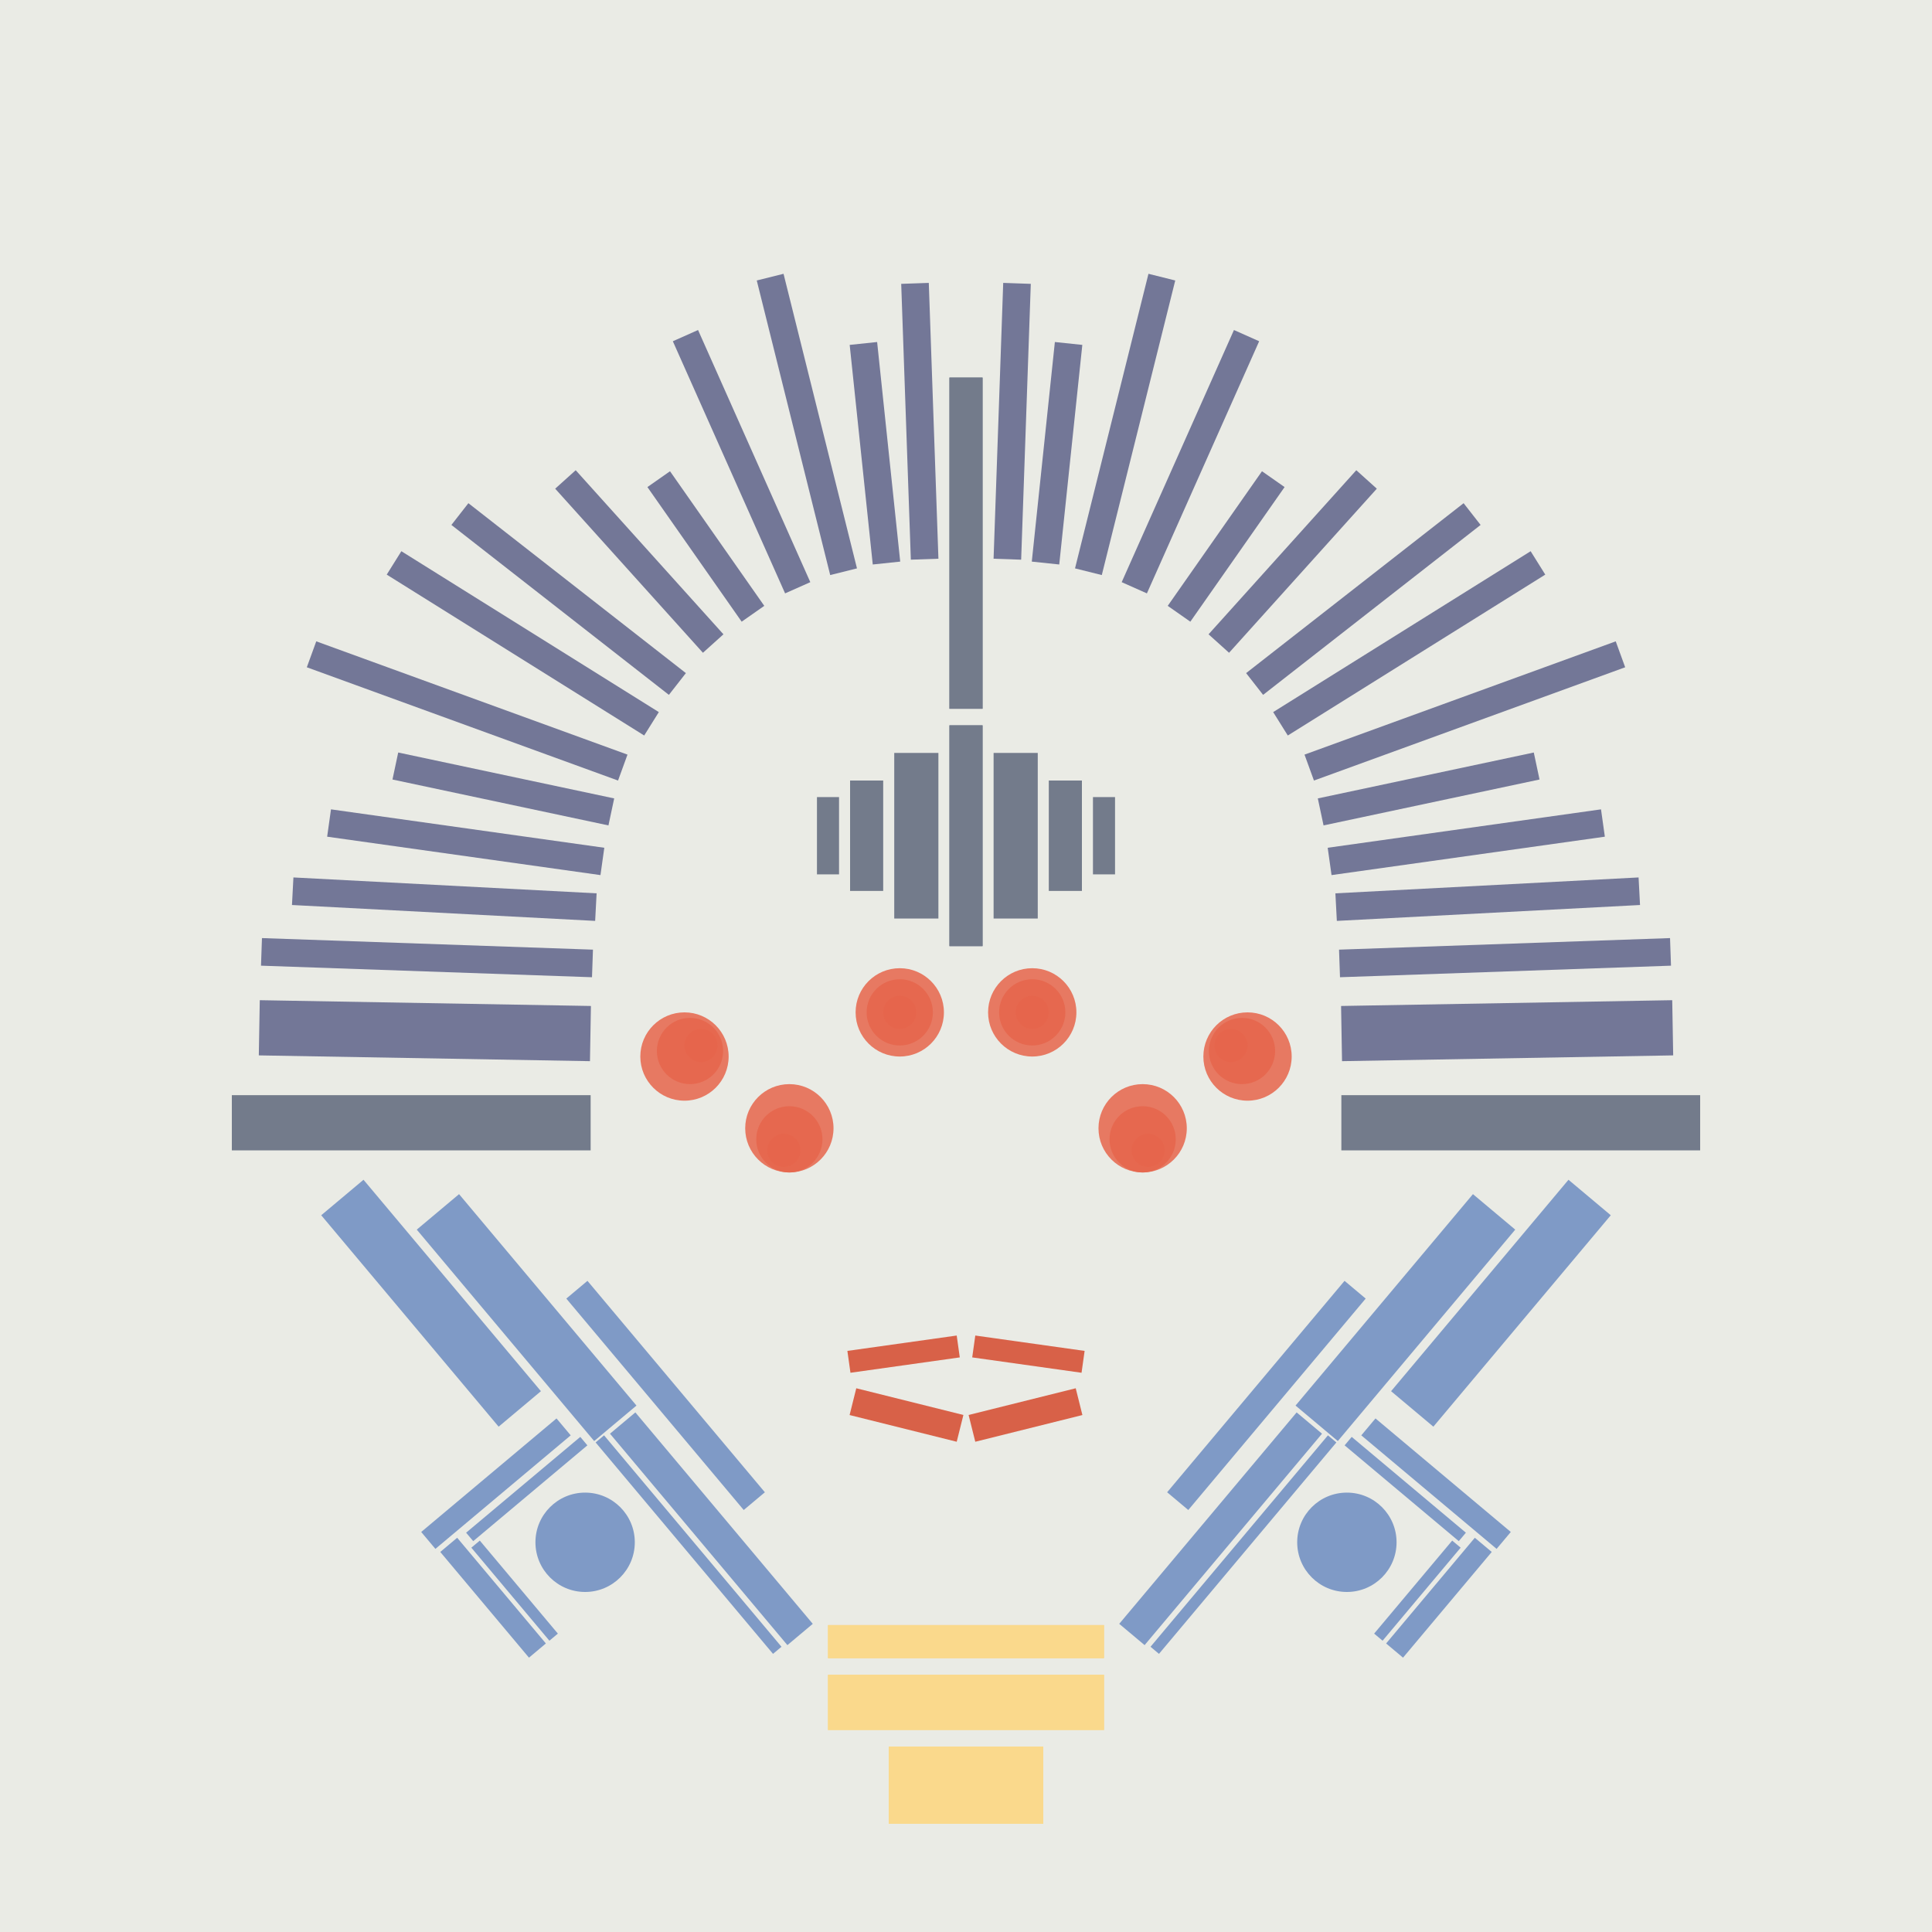 <svg xmlns='http://www.w3.org/2000/svg' preserveAspectRatio='xMinYMin meet' viewBox='0 0 350 350'> <filter id='neon' y='-2' x='-1' width='350' height='350'><feDropShadow flood-color='#8A795D' dx='0' dy='6' flood-opacity='0.65' stdDeviation='2.5' result='shadow'/><feOffset in='StrokePaint' dx='0' dy='2.4' result='offStrPnt'/><feFlood flood-color='#4A4132' flood-opacity='2' result='flood1' /><feOffset in='SourceGraphic' dx='0' dy='2' result='offFlood'/><feOffset in='SourceGraphic' dx='0' dy='9' result='offShadow'/><feComposite in='flood1' in2='offFlood' operator='in'  result='cmpFlood' /><feComposite in='shadow' in2='offShadow' operator='in' result='cmpSha' /><feGaussianBlur in='offStrPnt' stdDeviation='1' result='bStrokeP'/><feGaussianBlur in='cmpFlood' stdDeviation='0.6' result='bFlood'/><feGaussianBlur in='cmpSha' stdDeviation='0.6' result='bShadow'/><feMerge><feMergeNode in='bStrokeP'/><feMergeNode in='bshadow'/><feMergeNode in='bFlood'/><feMergeNode in='SourceGraphic'/></feMerge></filter>  <rect width='100%'  height='100%' fill='#eaebe5'/> <g filter='url(#neon)' ><rect x='150' y= '290' width='50 ' height=  '10 '  fill= '#fad98c' /><rect x='150' y= '281' width='50 ' height=  '6  '  fill= '#fad98c' /><rect x='161' y= '303' width='28 ' height=  '14 '  fill= '#fad98c' /><rect x='90 ' y= '200' width='10 ' height=  '50 '  fill= '#7F9AC6' transform = '  translate( -122   , 114 ) rotate ( -40)'  /><rect x='89 ' y= '239' width='4  ' height=  '32 '  fill= '#7F9AC6' transform = '  translate( -47 , 489 ) rotate ( -130  )'  /><rect x='94 ' y= '243' width='2  ' height=  '27 '  fill= '#7F9AC6' transform = '  translate( -40 , 494 ) rotate ( -130  )'  /><rect x='88 ' y= '264' width='4  ' height=  '25 '  fill= '#7F9AC6' transform = '  translate( 336 , 430 ) rotate ( 140)'  /><rect x='93 ' y= '264' width='2  ' height=  '22 '  fill= '#7F9AC6' transform = '  translate( 342 , 425 ) rotate ( 140)'  /><rect x='126' y= '238' width='6  ' height=  '50 '  fill= '#7F9AC6' transform = '  translate( -139   , 145 ) rotate ( -40)'  /><rect x='118' y= '215' width='5  ' height=  '50 '  fill= '#7F9AC6' transform = '  translate( -126   , 133 ) rotate ( -40)'  /><rect x='73 ' y= '198' width='10 ' height=  '50 '  fill= '#7F9AC6' transform = '  translate( -125   , 102 ) rotate ( -40)'  /><rect x='124' y= '241' width='2  ' height=  '50 '  fill= '#7F9AC6' transform = '  translate( -142   , 143 ) rotate ( -40)'  /><circle cx='106' cy='266' r ='9  '  fill= '#7F9AC6' /><rect x='150' y= '290' width='50 ' height=  '10 '  fill= '#fad98c' transform= 'scale(-1,1) translate(-350,0)'/><rect x='150' y= '281' width='50 ' height=  '6  '  fill= '#fad98c' transform= 'scale(-1,1) translate(-350,0)'/><rect x='161' y= '303' width='28 ' height=  '14 '  fill= '#fad98c' transform= 'scale(-1,1) translate(-350,0)'/><rect x='90 ' y= '200' width='10 ' height=  '50 '  fill= '#7F9AC6' transform = ' scale(-1,1)  translate(-350,0) translate( -122   , 114 ) rotate ( -40)'  /><rect x='89 ' y= '239' width='4  ' height=  '32 '  fill= '#7F9AC6' transform = ' scale(-1,1)  translate(-350,0) translate( -47 , 489 ) rotate ( -130  )'  /><rect x='94 ' y= '243' width='2  ' height=  '27 '  fill= '#7F9AC6' transform = ' scale(-1,1)  translate(-350,0) translate( -40 , 494 ) rotate ( -130  )'  /><rect x='88 ' y= '264' width='4  ' height=  '25 '  fill= '#7F9AC6' transform = ' scale(-1,1)  translate(-350,0) translate( 336 , 430 ) rotate ( 140)'  /><rect x='93 ' y= '264' width='2  ' height=  '22 '  fill= '#7F9AC6' transform = ' scale(-1,1)  translate(-350,0) translate( 342 , 425 ) rotate ( 140)'  /><rect x='126' y= '238' width='6  ' height=  '50 '  fill= '#7F9AC6' transform = ' scale(-1,1)  translate(-350,0) translate( -139   , 145 ) rotate ( -40)'  /><rect x='118' y= '215' width='5  ' height=  '50 '  fill= '#7F9AC6' transform = ' scale(-1,1)  translate(-350,0) translate( -126   , 133 ) rotate ( -40)'  /><rect x='73 ' y= '198' width='10 ' height=  '50 '  fill= '#7F9AC6' transform = ' scale(-1,1)  translate(-350,0) translate( -125   , 102 ) rotate ( -40)'  /><rect x='124' y= '241' width='2  ' height=  '50 '  fill= '#7F9AC6' transform = ' scale(-1,1)  translate(-350,0) translate( -142   , 143 ) rotate ( -40)'  /><circle cx='106' cy='266' r ='9  '  fill= '#7F9AC6' transform= 'scale(-1,1) translate(-350,0)'/><rect x='172' y= '118' width='6  ' height=  '40 '  fill= '#737B8B' /><rect x='172' y= '55 ' width='6  ' height=  '60 '  fill= '#737B8B' /><rect x='162' y= '123' width='8  ' height=  '30 '  fill= '#737B8B' /><rect x='154' y= '128' width='6  ' height=  '20 '  fill= '#737B8B' /><rect x='148' y= '131' width='4  ' height=  '14 '  fill= '#737B8B' /><rect x='42 ' y= '185' width='65 ' height=  '10 '  fill= '#737B8B' /><rect x='47 ' y= '158' width='60 ' height=  '5  '  fill= '#737797' transform = '  translate( 6   , -3  ) rotate ( 2  )'  /><rect x='47 ' y= '168' width='60 ' height=  '10 '  fill= '#737797' transform = '  translate( 3   , -1  ) rotate ( 1  )'  /><rect x='53 ' y= '148' width='55 ' height=  '5  '  fill= '#737797' transform = '  translate( 153 , 304 ) rotate ( -177  )'  /><rect x='59 ' y= '138' width='50 ' height=  '5  '  fill= '#737797' transform = '  translate( 148 , 290 ) rotate ( -172  )'  /><rect x='67 ' y= '101' width='55 ' height=  '5  '  fill= '#737797' transform = '  translate( 120 , 241 ) rotate ( -148  )'  /><rect x='78 ' y= '92 ' width='50 ' height=  '5  '  fill= '#737797' transform = '  translate( 126 , 233 ) rotate ( -142  )'  /><rect x='95 ' y= '86 ' width='40 ' height=  '5  '  fill= '#737797' transform = '  translate( 127 , 233 ) rotate ( -132  )'  /><rect x='125' y= '70 ' width='5  ' height=  '29.77 '  fill= '#737797' transform = '  translate( 281 , 82  ) rotate ( 145)'  /><rect x='119' y= '61 ' width='55 ' height=  '5  '  fill= '#737797' transform = '  translate( 120 , 221 ) rotate ( -104  )'  /><rect x='139' y= '66 ' width='40 ' height=  '5  '  fill= '#737797' transform = '  translate( 107 , 234 ) rotate ( -96)'  /><rect x='142' y= '60 ' width='50 ' height=  '5  '  fill= '#737797' transform = '  translate( 110 , 232 ) rotate ( -92)'  /><rect x='132' y= '45 ' width='5  ' height=  '50 '  fill= '#737797' transform = '  translate( -17 , 61  ) rotate ( -24)'  /><rect x='89 ' y= '110' width='5  ' height=  '40 '  fill= '#737797' transform = '  translate( -55 , 192 ) rotate ( -78)'  /><rect x='55 ' y= '113' width='60 ' height=  '5  '  fill= '#737797' transform = '  translate( 125 , 253 ) rotate ( -160  )'  /><rect x='172' y= '118' width='6  ' height=  '40 '  fill= '#737B8B' transform= 'scale(-1,1) translate(-350,0)'/><rect x='172' y= '55 ' width='6  ' height=  '60 '  fill= '#737B8B' transform= 'scale(-1,1) translate(-350,0)'/><rect x='162' y= '123' width='8  ' height=  '30 '  fill= '#737B8B' transform= 'scale(-1,1) translate(-350,0)'/><rect x='154' y= '128' width='6  ' height=  '20 '  fill= '#737B8B' transform= 'scale(-1,1) translate(-350,0)'/><rect x='148' y= '131' width='4  ' height=  '14 '  fill= '#737B8B' transform= 'scale(-1,1) translate(-350,0)'/><rect x='42 ' y= '185' width='65 ' height=  '10 '  fill= '#737B8B' transform= 'scale(-1,1) translate(-350,0)'/><rect x='47 ' y= '158' width='60 ' height=  '5  '  fill= '#737797' transform = ' scale(-1,1)  translate(-350,0) translate( 6   , -3  ) rotate ( 2  )'  /><rect x='47 ' y= '168' width='60 ' height=  '10 '  fill= '#737797' transform = ' scale(-1,1)  translate(-350,0) translate( 3   , -1  ) rotate ( 1  )'  /><rect x='53 ' y= '148' width='55 ' height=  '5  '  fill= '#737797' transform = ' scale(-1,1)  translate(-350,0) translate( 153 , 304 ) rotate ( -177  )'  /><rect x='59 ' y= '138' width='50 ' height=  '5  '  fill= '#737797' transform = ' scale(-1,1)  translate(-350,0) translate( 148 , 290 ) rotate ( -172  )'  /><rect x='67 ' y= '101' width='55 ' height=  '5  '  fill= '#737797' transform = ' scale(-1,1)  translate(-350,0) translate( 120 , 241 ) rotate ( -148  )'  /><rect x='78 ' y= '92 ' width='50 ' height=  '5  '  fill= '#737797' transform = ' scale(-1,1)  translate(-350,0) translate( 126 , 233 ) rotate ( -142  )'  /><rect x='95 ' y= '86 ' width='40 ' height=  '5  '  fill= '#737797' transform = ' scale(-1,1)  translate(-350,0) translate( 127 , 233 ) rotate ( -132  )'  /><rect x='125' y= '70 ' width='5  ' height=  '29.77 '  fill= '#737797' transform = ' scale(-1,1)  translate(-350,0) translate( 281 , 82  ) rotate ( 145)'  /><rect x='119' y= '61 ' width='55 ' height=  '5  '  fill= '#737797' transform = ' scale(-1,1)  translate(-350,0) translate( 120 , 221 ) rotate ( -104  )'  /><rect x='139' y= '66 ' width='40 ' height=  '5  '  fill= '#737797' transform = ' scale(-1,1)  translate(-350,0) translate( 107 , 234 ) rotate ( -96)'  /><rect x='142' y= '60 ' width='50 ' height=  '5  '  fill= '#737797' transform = ' scale(-1,1)  translate(-350,0) translate( 110 , 232 ) rotate ( -92)'  /><rect x='132' y= '45 ' width='5  ' height=  '50 '  fill= '#737797' transform = ' scale(-1,1)  translate(-350,0) translate( -17 , 61  ) rotate ( -24)'  /><rect x='89 ' y= '110' width='5  ' height=  '40 '  fill= '#737797' transform = ' scale(-1,1)  translate(-350,0) translate( -55 , 192 ) rotate ( -78)'  /><rect x='55 ' y= '113' width='60 ' height=  '5  '  fill= '#737797' transform = ' scale(-1,1)  translate(-350,0) translate( 125 , 253 ) rotate ( -160  )'  /><rect x='154' y= '230' width='20 ' height=  '4  '  fill= '#D86148' transform = '  translate( -31 , 25  ) rotate ( -8 )'  /><rect x='154' y= '241' width='20 ' height=  '5  '  fill= '#D86148' transform = '  translate( 64  , -33 ) rotate ( 14 )'  /><rect x='154' y= '230' width='20 ' height=  '4  '  fill= '#D86148' transform = ' scale(-1,1)  translate(-350,0) translate( -31 , 25  ) rotate ( -8 )'  /><rect x='154' y= '241' width='20 ' height=  '5  '  fill= '#D86148' transform = ' scale(-1,1)  translate(-350,0) translate( 64  , -33 ) rotate ( 14 )'  /></g><g fill-opacity='0.85'><circle cx='163' cy='170' r ='8  '  fill= '#E6654C' filter='url(#neon)'  /><circle cx='163' cy='170' r ='6  '  fill= '#E6654C' filter='url(#neon)'  /><circle cx='163' cy='170' r ='3  '  fill= '#E6654C' filter='url(#neon)'  /><circle cx='124' cy='178' r ='8  '  fill= '#E6654C' filter='url(#neon)'  /><circle cx='125' cy='177' r ='6  '  fill= '#E6654C' filter='url(#neon)'  /><circle cx='127' cy='176' r ='3  '  fill= '#E6654C' filter='url(#neon)'  /><circle cx='143' cy='191' r ='8  '  fill= '#E6654C' filter='url(#neon)'  /><circle cx='143' cy='193' r ='6  '  fill= '#E6654C' filter='url(#neon)'  /><circle cx='142' cy='195' r ='3  '  fill= '#E6654C' filter='url(#neon)'  /><circle cx='163' cy='170' r ='8  '  fill= '#E6654C' filter='url(#neon)'  transform= 'scale(-1,1) translate(-350,0)'/><circle cx='163' cy='170' r ='6  '  fill= '#E6654C' filter='url(#neon)'  transform= 'scale(-1,1) translate(-350,0)'/><circle cx='163' cy='170' r ='3  '  fill= '#E6654C' filter='url(#neon)'  transform= 'scale(-1,1) translate(-350,0)'/><circle cx='124' cy='178' r ='8  '  fill= '#E6654C' filter='url(#neon)'  transform= 'scale(-1,1) translate(-350,0)'/><circle cx='125' cy='177' r ='6  '  fill= '#E6654C' filter='url(#neon)'  transform= 'scale(-1,1) translate(-350,0)'/><circle cx='127' cy='176' r ='3  '  fill= '#E6654C' filter='url(#neon)'  transform= 'scale(-1,1) translate(-350,0)'/><circle cx='143' cy='191' r ='8  '  fill= '#E6654C' filter='url(#neon)'  transform= 'scale(-1,1) translate(-350,0)'/><circle cx='143' cy='193' r ='6  '  fill= '#E6654C' filter='url(#neon)'  transform= 'scale(-1,1) translate(-350,0)'/><circle cx='142' cy='195' r ='3  '  fill= '#E6654C' filter='url(#neon)'  transform= 'scale(-1,1) translate(-350,0)'/></g></svg>
